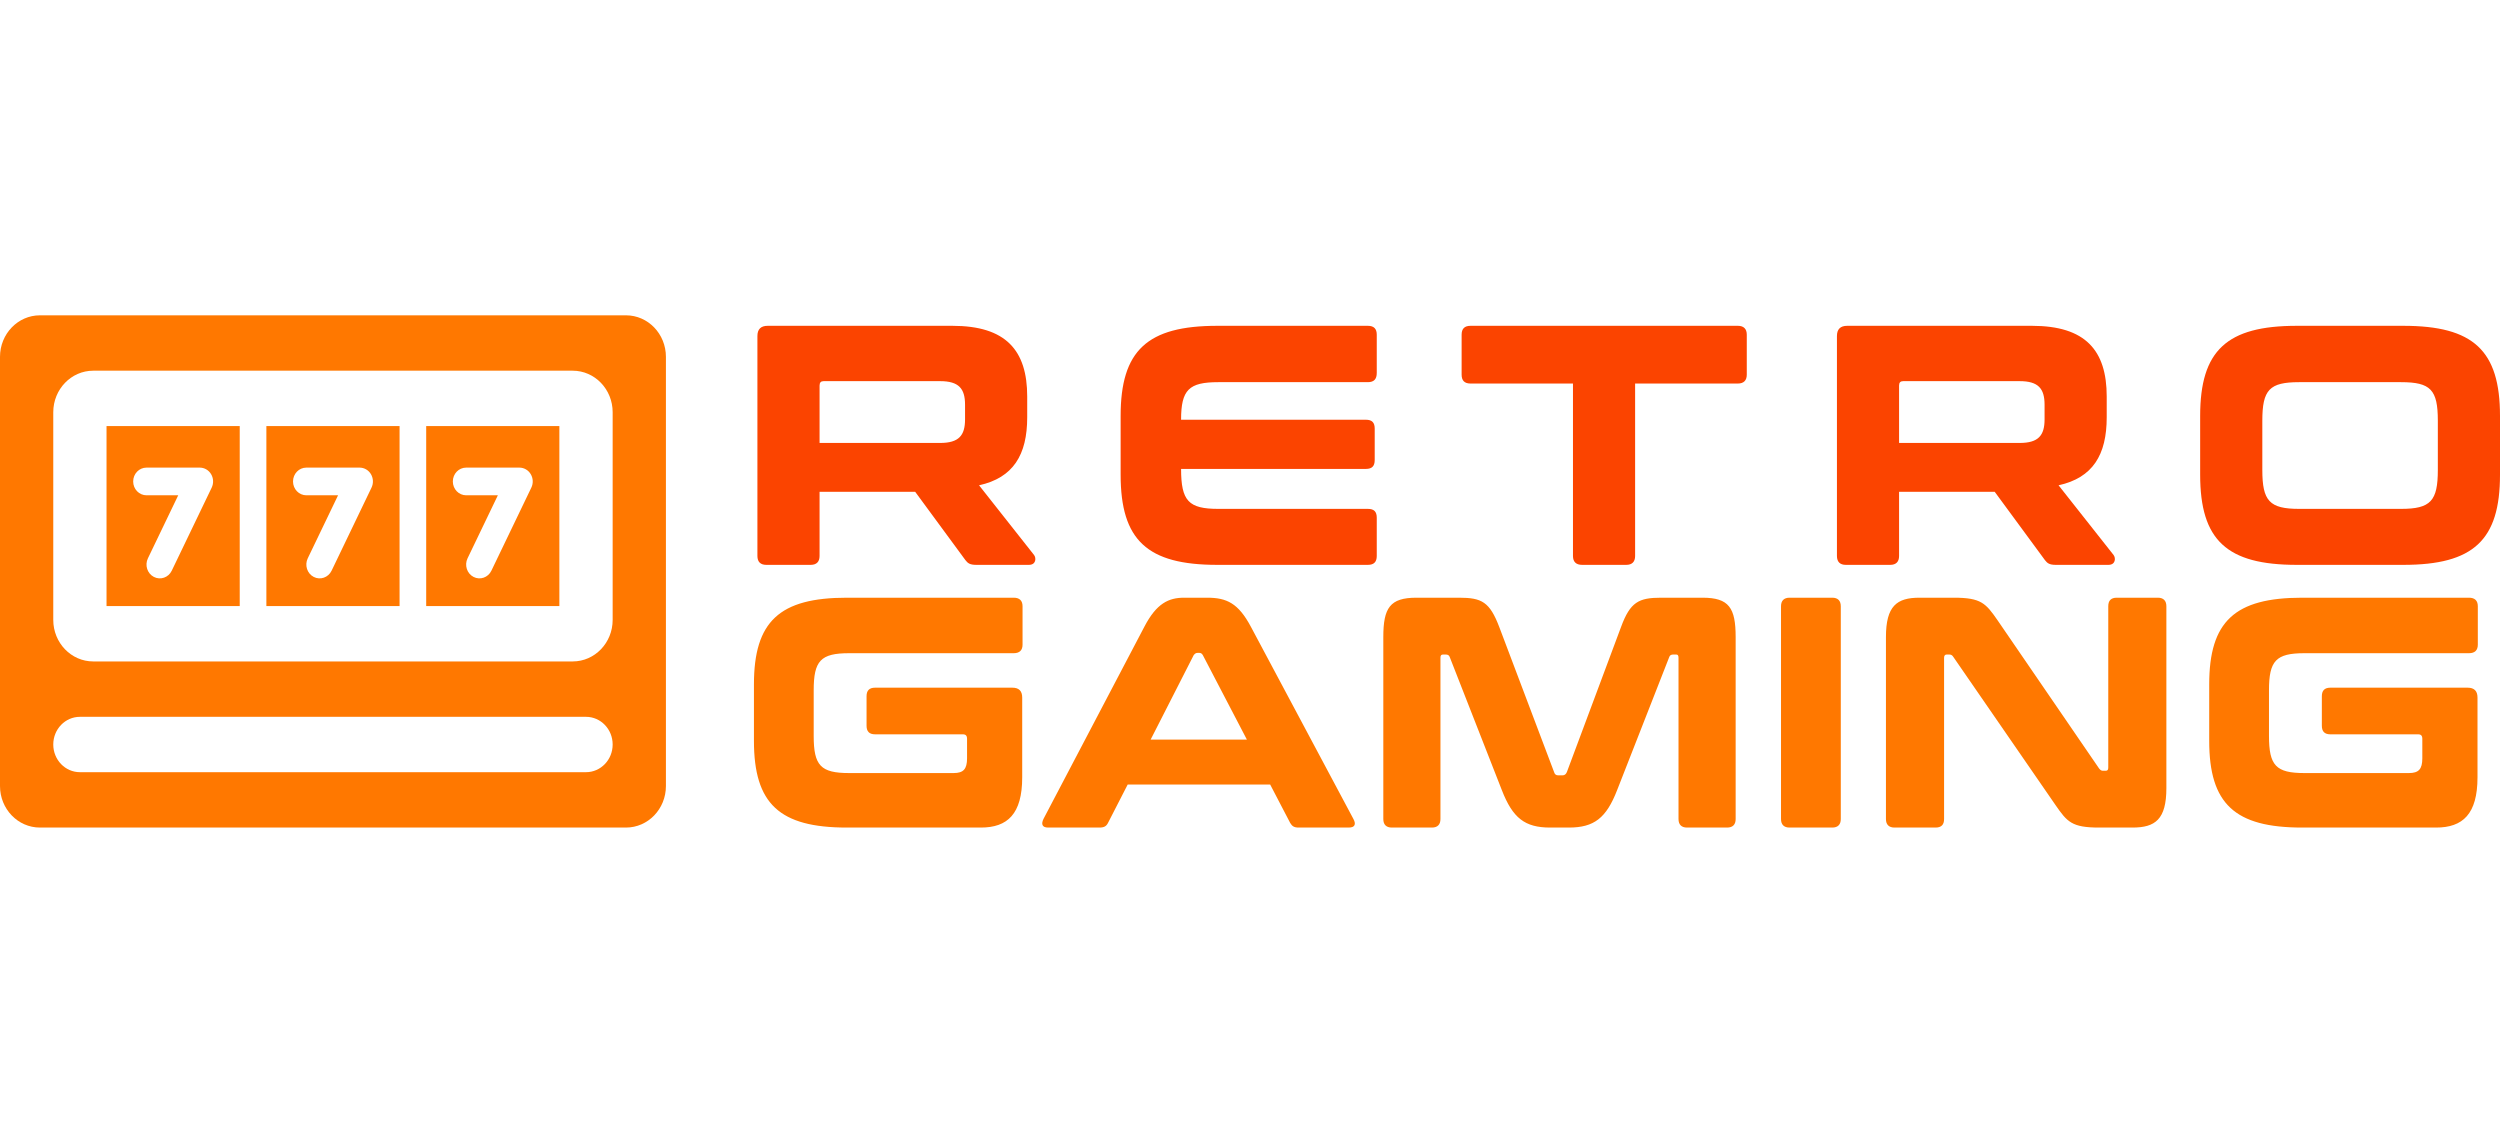 <svg width="111" height="50" viewBox="0 0 111 50" fill="none" xmlns="http://www.w3.org/2000/svg">
<path fill-rule="evenodd" clip-rule="evenodd" d="M0 15.844C0 14.826 0.794 14 1.774 14H27.793C28.773 14 29.567 14.826 29.567 15.844V34.9C29.567 35.919 28.773 36.744 27.793 36.744H1.774C0.794 36.744 0 35.919 0 34.9V15.844ZM2.365 18.303C2.365 17.285 3.16 16.459 4.139 16.459H25.428C26.408 16.459 27.202 17.285 27.202 18.303V27.524C27.202 28.542 26.408 29.368 25.428 29.368H4.139C3.16 29.368 2.365 28.542 2.365 27.524V18.303ZM3.548 31.827C2.895 31.827 2.365 32.377 2.365 33.056C2.365 33.735 2.895 34.285 3.548 34.285H26.019C26.673 34.285 27.202 33.735 27.202 33.056C27.202 32.377 26.673 31.827 26.019 31.827H3.548Z" fill="#FF7800"/>
<path fill-rule="evenodd" clip-rule="evenodd" d="M10.644 18.918H4.73V26.909H10.644V18.918ZM6.505 20.762C6.178 20.762 5.913 21.037 5.913 21.377C5.913 21.716 6.178 21.991 6.505 21.991H7.913L6.567 24.79C6.421 25.094 6.539 25.463 6.831 25.615C7.124 25.767 7.479 25.643 7.625 25.34L9.399 21.651C9.49 21.461 9.481 21.235 9.373 21.053C9.265 20.872 9.075 20.762 8.87 20.762H6.505Z" fill="#FF7800"/>
<path fill-rule="evenodd" clip-rule="evenodd" d="M17.741 18.918H11.827V26.909H17.741V18.918ZM13.601 20.762C13.275 20.762 13.01 21.037 13.01 21.377C13.01 21.716 13.275 21.991 13.601 21.991H15.01L13.664 24.79C13.518 25.094 13.636 25.463 13.928 25.615C14.22 25.767 14.575 25.643 14.722 25.34L16.495 21.651C16.587 21.461 16.577 21.235 16.47 21.053C16.362 20.872 16.172 20.762 15.967 20.762H13.601Z" fill="#FF7800"/>
<path fill-rule="evenodd" clip-rule="evenodd" d="M24.836 18.918H18.923V26.909H24.836V18.918ZM20.697 20.762C20.37 20.762 20.106 21.037 20.106 21.377C20.106 21.716 20.37 21.991 20.697 21.991H22.105L20.759 24.79C20.613 25.094 20.732 25.463 21.024 25.615C21.316 25.767 21.671 25.643 21.817 25.34L23.591 21.651C23.683 21.461 23.673 21.235 23.565 21.053C23.458 20.872 23.267 20.762 23.062 20.762H20.697Z" fill="#FF7800"/>
<path d="M34.084 14.466C33.781 14.466 33.629 14.618 33.629 14.921V24.686C33.629 24.944 33.765 25.08 34.023 25.08H35.994C36.252 25.08 36.389 24.944 36.389 24.686V21.836H40.634L42.863 24.868C42.969 25.005 43.06 25.08 43.348 25.08H45.683C46.002 25.08 46.017 24.777 45.911 24.641L43.47 21.547C44.986 21.214 45.608 20.198 45.608 18.53V17.605C45.608 15.558 44.667 14.466 42.287 14.466H34.084ZM36.389 17.12C36.389 16.983 36.449 16.923 36.571 16.923H41.741C42.575 16.923 42.848 17.256 42.848 17.969V18.621C42.848 19.334 42.575 19.667 41.741 19.667H36.389V17.12ZM54.047 14.466C50.939 14.466 49.756 15.558 49.756 18.469V21.077C49.756 23.989 50.939 25.08 54.047 25.08H60.734C61.007 25.08 61.128 24.944 61.128 24.686V22.988C61.128 22.715 61.007 22.594 60.734 22.594H54.093C52.773 22.594 52.44 22.245 52.44 20.82H60.643C60.916 20.82 61.037 20.698 61.037 20.425V19.03C61.037 18.758 60.916 18.636 60.643 18.636H52.44C52.44 17.302 52.789 16.968 54.093 16.968H60.734C61.007 16.968 61.128 16.832 61.128 16.559V14.861C61.128 14.603 61.007 14.466 60.734 14.466H54.047ZM65.291 14.466C65.018 14.466 64.896 14.603 64.896 14.861V16.635C64.896 16.892 65.018 17.029 65.291 17.029H69.84V24.686C69.84 24.944 69.976 25.08 70.249 25.08H72.205C72.463 25.08 72.599 24.944 72.599 24.686V17.029H77.163C77.421 17.029 77.557 16.892 77.557 16.635V14.861C77.557 14.603 77.421 14.466 77.163 14.466H65.291ZM82.015 14.466C81.711 14.466 81.56 14.618 81.56 14.921V24.686C81.56 24.944 81.696 25.08 81.954 25.08H83.925C84.183 25.08 84.319 24.944 84.319 24.686V21.836H88.565L90.794 24.868C90.9 25.005 90.991 25.08 91.279 25.08H93.614C93.933 25.08 93.948 24.777 93.842 24.641L91.4 21.547C92.917 21.214 93.538 20.198 93.538 18.53V17.605C93.538 15.558 92.598 14.466 90.218 14.466H82.015ZM84.319 17.12C84.319 16.983 84.38 16.923 84.501 16.923H89.672C90.506 16.923 90.779 17.256 90.779 17.969V18.621C90.779 19.334 90.506 19.667 89.672 19.667H84.319V17.12ZM101.978 14.466C98.87 14.466 97.687 15.558 97.687 18.469V21.077C97.687 23.989 98.87 25.08 101.978 25.08H106.709C109.817 25.08 111 23.989 111 21.077V18.469C111 15.558 109.817 14.466 106.709 14.466H101.978ZM100.447 18.682C100.447 17.302 100.765 16.968 102.084 16.968H106.603C107.922 16.968 108.24 17.302 108.24 18.682V20.865C108.24 22.245 107.922 22.594 106.603 22.594H102.084C100.765 22.594 100.447 22.245 100.447 20.865V18.682Z" fill="#FB4400"/>
<path d="M37.601 26.538C34.612 26.538 33.475 27.588 33.475 30.387V32.895C33.475 35.694 34.612 36.744 37.601 36.744H43.549C44.73 36.744 45.386 36.146 45.386 34.514V30.971C45.386 30.679 45.24 30.533 44.949 30.533H38.855C38.592 30.533 38.475 30.665 38.475 30.912V32.224C38.475 32.472 38.592 32.604 38.855 32.604H42.747C42.879 32.604 42.937 32.662 42.937 32.808V33.668C42.937 34.149 42.776 34.324 42.339 34.324H37.703C36.434 34.324 36.128 33.989 36.128 32.676V30.65C36.128 29.338 36.434 29.002 37.703 29.002H45.007C45.27 29.002 45.401 28.871 45.401 28.623V26.918C45.401 26.67 45.27 26.538 45.007 26.538H37.601ZM52.576 26.538C51.891 26.538 51.352 26.786 50.812 27.822L46.336 36.35C46.219 36.584 46.263 36.744 46.54 36.744H48.815C49.019 36.744 49.121 36.686 49.194 36.54L50.069 34.834H56.396L57.285 36.54C57.373 36.686 57.46 36.744 57.664 36.744H59.881C60.172 36.744 60.216 36.584 60.085 36.35L55.536 27.822C54.982 26.786 54.471 26.538 53.597 26.538H52.576ZM52.999 29.09C53.057 29.017 53.101 28.988 53.174 28.988H53.247C53.32 28.988 53.364 29.017 53.407 29.09L55.361 32.837H51.089L52.999 29.09ZM62.892 26.538C61.711 26.538 61.419 26.99 61.419 28.288V36.365C61.419 36.613 61.55 36.744 61.798 36.744H63.577C63.825 36.744 63.956 36.613 63.956 36.365V29.206C63.956 29.105 63.985 29.061 64.073 29.061H64.189C64.277 29.061 64.335 29.09 64.364 29.163L66.682 35.082C67.163 36.321 67.703 36.744 68.826 36.744H69.657C70.779 36.744 71.319 36.321 71.8 35.082L74.118 29.163C74.147 29.09 74.205 29.061 74.293 29.061H74.424C74.497 29.061 74.526 29.105 74.526 29.206V36.365C74.526 36.613 74.657 36.744 74.905 36.744H76.684C76.932 36.744 77.063 36.613 77.063 36.365V28.288C77.063 26.99 76.771 26.538 75.591 26.538H73.754C72.762 26.538 72.383 26.728 71.975 27.836L69.569 34.28C69.525 34.382 69.467 34.426 69.365 34.426H69.19C69.088 34.426 69.03 34.382 69.001 34.28L66.566 27.836C66.143 26.728 65.793 26.538 64.787 26.538H62.892ZM79.456 26.538C79.209 26.538 79.077 26.67 79.077 26.918V36.365C79.077 36.613 79.209 36.744 79.456 36.744H81.352C81.6 36.744 81.731 36.613 81.731 36.365V26.918C81.731 26.67 81.6 26.538 81.352 26.538H79.456ZM85.224 26.538C84.218 26.538 83.736 26.903 83.736 28.288V36.365C83.736 36.613 83.868 36.744 84.115 36.744H85.938C86.2 36.744 86.317 36.613 86.317 36.365V29.206C86.317 29.105 86.361 29.061 86.434 29.061H86.55C86.623 29.061 86.681 29.09 86.725 29.163L91.26 35.738C91.784 36.496 91.989 36.744 93.199 36.744H94.686C95.692 36.744 96.187 36.38 96.187 34.995V26.918C96.187 26.67 96.056 26.538 95.808 26.538H93.986C93.724 26.538 93.607 26.67 93.607 26.918V34.076C93.607 34.178 93.578 34.222 93.49 34.222H93.374C93.301 34.222 93.257 34.193 93.199 34.12L88.694 27.544C88.169 26.786 87.965 26.538 86.754 26.538H85.224ZM102.215 26.538C99.226 26.538 98.089 27.588 98.089 30.387V32.895C98.089 35.694 99.226 36.744 102.215 36.744H108.164C109.345 36.744 110.001 36.146 110.001 34.514V30.971C110.001 30.679 109.855 30.533 109.563 30.533H103.469C103.207 30.533 103.09 30.665 103.09 30.912V32.224C103.09 32.472 103.207 32.604 103.469 32.604H107.362C107.493 32.604 107.551 32.662 107.551 32.808V33.668C107.551 34.149 107.391 34.324 106.954 34.324H102.317C101.049 34.324 100.743 33.989 100.743 32.676V30.65C100.743 29.338 101.049 29.002 102.317 29.002H109.622C109.884 29.002 110.015 28.871 110.015 28.623V26.918C110.015 26.67 109.884 26.538 109.622 26.538H102.215Z" fill="#FF7800"/>
</svg>
